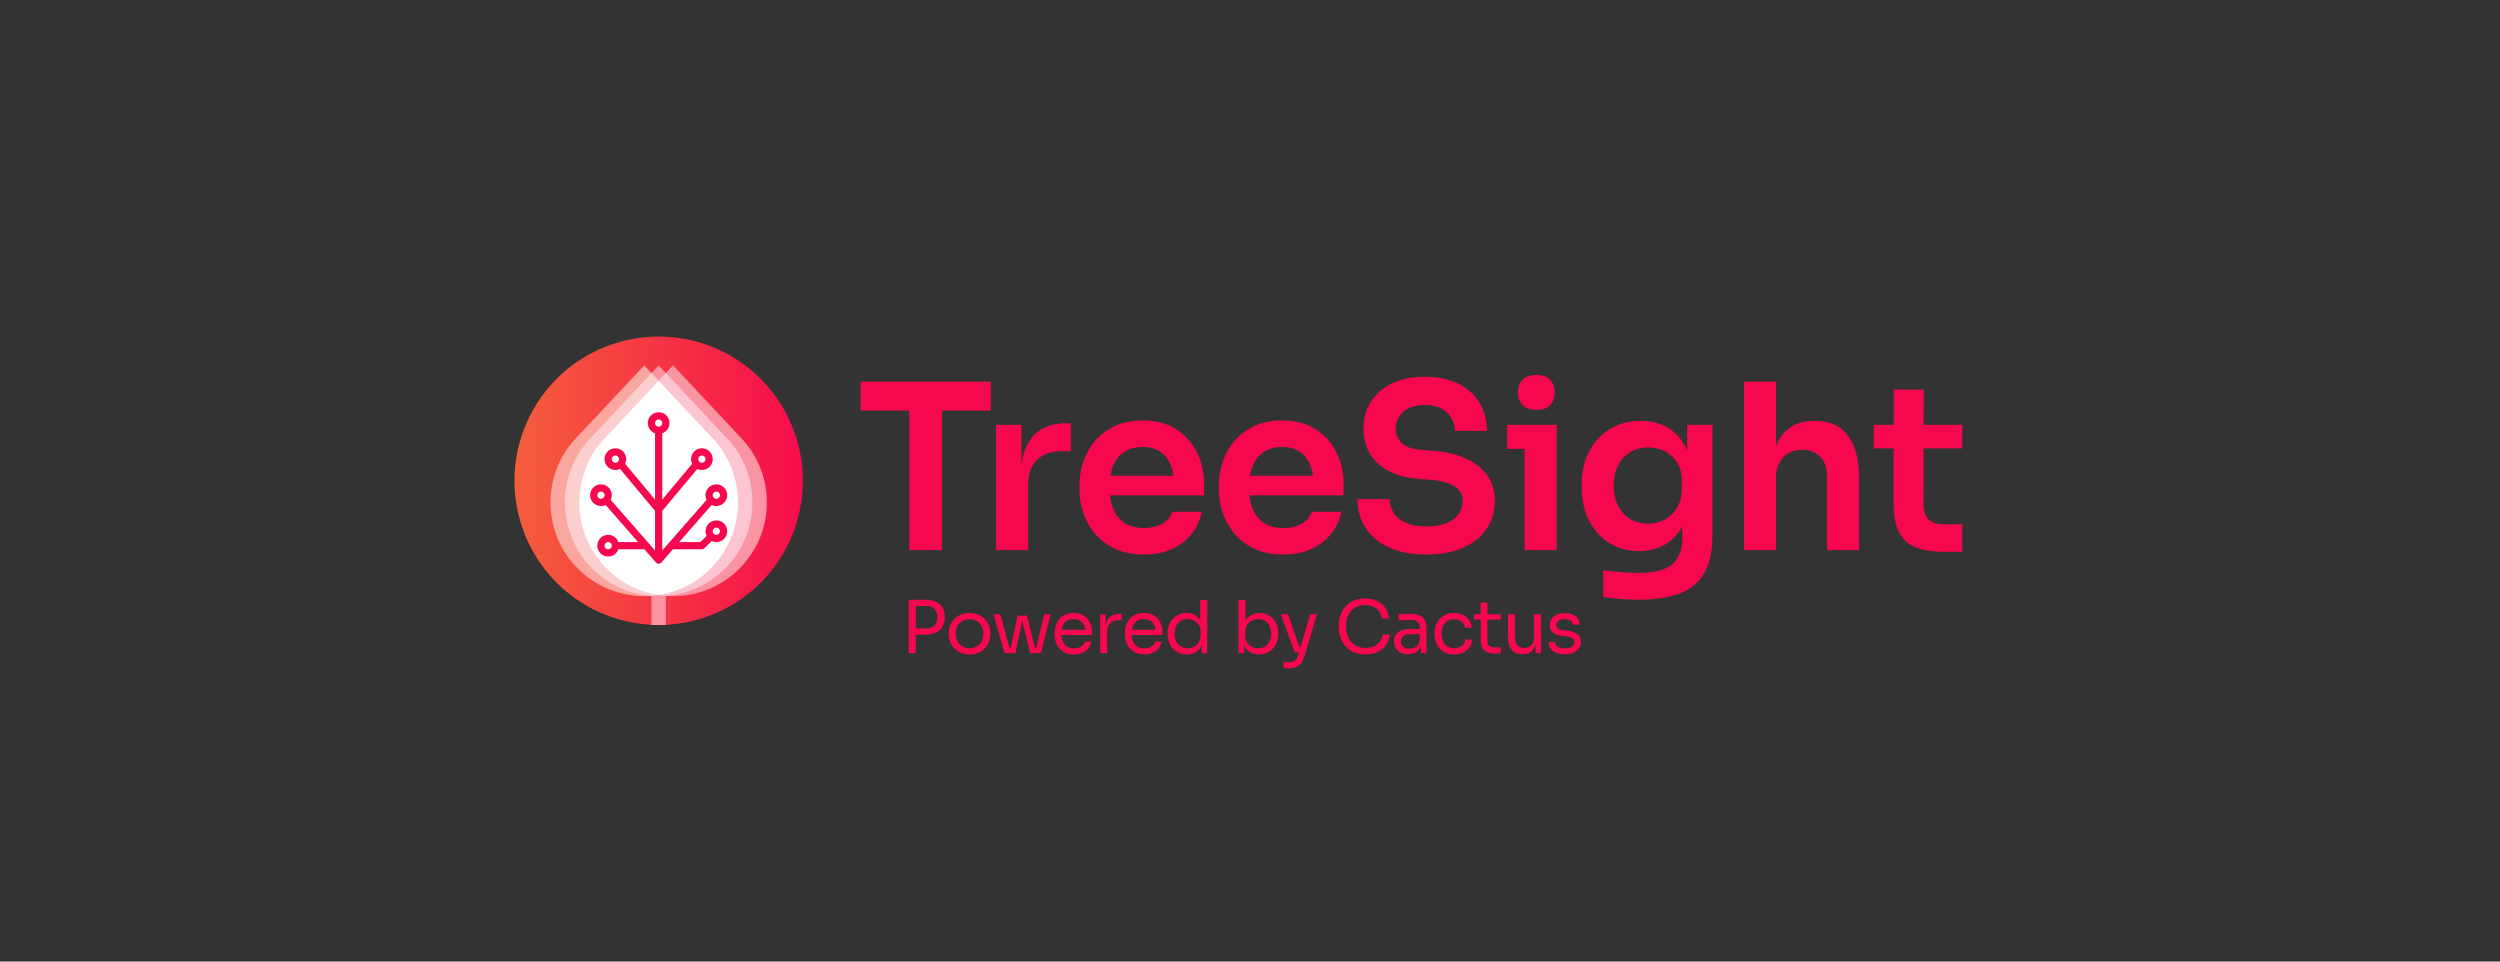 <svg xmlns="http://www.w3.org/2000/svg" width="416" height="160" viewBox="0 0 416 160"><rect x="0" y="0" width="416" height="160" fill="#333333" stroke="none"/><defs><linearGradient x1="100%" y1="50%" x2="0%" y2="50%" id="qsatc9pzqa"><stop stop-color="#F7074D" offset="0%"></stop><stop stop-color="#F4633A" offset="100%"></stop></linearGradient></defs><g fill="none" fill-rule="evenodd"><path d="M0 0h416v160H0z"></path><path d="M76 40h264v80H76z"></path><g fill="#F7074D" fill-rule="nonzero"><path d="M151.302 91.546v-24h5.453v24h-5.453zM143.2 68.314v-4.8h21.658v4.8H143.2zM165.746 91.546V70.694h4.224v8.832h-.116c0-2.982.64-5.244 1.92-6.787 1.28-1.542 3.162-2.313 5.645-2.313h.768v4.646h-1.459c-1.805 0-3.197.483-4.176 1.45-.98.966-1.469 2.358-1.469 4.176v10.848h-5.337zM190.336 92.275c-1.792 0-3.36-.307-4.704-.921-1.344-.615-2.458-1.437-3.34-2.468a10.723 10.723 0 0 1-1.998-3.465 11.833 11.833 0 0 1-.672-3.936v-.73c0-1.382.224-2.717.672-4.003a10.57 10.57 0 0 1 1.988-3.456c.876-1.018 1.97-1.827 3.283-2.429 1.312-.601 2.825-.902 4.54-.902 2.253 0 4.138.496 5.655 1.488 1.517.992 2.662 2.285 3.437 3.878.774 1.594 1.161 3.312 1.161 5.155v1.94h-18.47v-3.264h15.11l-1.632 1.593c0-1.331-.195-2.47-.585-3.417-.39-.948-.973-1.677-1.747-2.19-.775-.511-1.75-.767-2.928-.767-1.19 0-2.196.272-3.015.816-.819.544-1.437 1.318-1.853 2.323-.416 1.005-.624 2.211-.624 3.62 0 1.318.202 2.482.605 3.494.403 1.01 1.027 1.801 1.872 2.37.845.57 1.927.855 3.245.855 1.293 0 2.349-.262 3.168-.787.82-.525 1.344-1.165 1.574-1.92h4.916c-.295 1.42-.88 2.669-1.757 3.744-.877 1.075-1.984 1.907-3.322 2.496-1.337.589-2.864.883-4.579.883zM213.544 92.275c-1.792 0-3.36-.307-4.704-.921-1.344-.615-2.458-1.437-3.34-2.468a10.723 10.723 0 0 1-1.998-3.465 11.833 11.833 0 0 1-.672-3.936v-.73c0-1.382.224-2.717.672-4.003a10.57 10.57 0 0 1 1.988-3.456c.876-1.018 1.97-1.827 3.283-2.429 1.312-.601 2.825-.902 4.54-.902 2.253 0 4.138.496 5.655 1.488 1.517.992 2.662 2.285 3.437 3.878.774 1.594 1.161 3.312 1.161 5.155v1.94h-18.47v-3.264h15.11l-1.632 1.593c0-1.331-.195-2.47-.585-3.417-.39-.948-.973-1.677-1.747-2.19-.775-.511-1.75-.767-2.928-.767-1.19 0-2.196.272-3.015.816-.819.544-1.437 1.318-1.853 2.323-.416 1.005-.624 2.211-.624 3.62 0 1.318.202 2.482.605 3.494.403 1.01 1.027 1.801 1.872 2.37.845.57 1.927.855 3.245.855 1.293 0 2.349-.262 3.168-.787.82-.525 1.344-1.165 1.574-1.92h4.916c-.295 1.42-.88 2.669-1.757 3.744-.877 1.075-1.984 1.907-3.322 2.496-1.337.589-2.864.883-4.579.883zM237.386 92.275c-2.47 0-4.56-.397-6.27-1.19-1.708-.794-3.007-1.885-3.897-3.274-.89-1.389-1.334-2.973-1.334-4.752h5.337c0 .755.205 1.482.615 2.18.41.697 1.065 1.263 1.968 1.699.902.435 2.096.652 3.58.652 1.345 0 2.461-.188 3.351-.566.89-.378 1.555-.883 1.997-1.517a3.656 3.656 0 0 0 .662-2.14c0-.986-.422-1.78-1.267-2.381-.845-.602-2.157-.98-3.936-1.133l-2.458-.211c-2.688-.23-4.832-1.07-6.432-2.516-1.6-1.446-2.4-3.36-2.4-5.74 0-1.78.423-3.316 1.268-4.608.844-1.293 2.028-2.295 3.552-3.005 1.523-.71 3.308-1.066 5.356-1.066 2.125 0 3.959.371 5.501 1.114 1.543.742 2.733 1.785 3.571 3.13.839 1.343 1.258 2.924 1.258 4.742h-5.338a4.26 4.26 0 0 0-.547-2.112c-.365-.653-.915-1.181-1.651-1.584s-1.667-.605-2.794-.605c-1.075 0-1.97.182-2.688.547-.716.365-1.254.851-1.612 1.46a3.844 3.844 0 0 0-.538 1.987c0 .87.32 1.632.96 2.284.64.653 1.651 1.037 3.034 1.152l2.457.212c2.01.166 3.767.595 5.27 1.286 1.505.691 2.676 1.622 3.514 2.794.839 1.17 1.258 2.588 1.258 4.252 0 1.767-.464 3.322-1.392 4.666-.928 1.344-2.24 2.387-3.936 3.13-1.696.742-3.703 1.113-6.02 1.113zM253.7 91.546V70.694h5.338v20.852h-5.337zm-2.918-16.858v-3.994h8.256v3.994h-8.256zm4.868-6.49c-1.044 0-1.815-.272-2.314-.816-.5-.544-.749-1.238-.749-2.083 0-.845.25-1.539.751-2.083.501-.544 1.268-.816 2.302-.816 1.05 0 1.82.272 2.314.816.492.544.739 1.238.739 2.083 0 .845-.247 1.54-.74 2.083-.492.544-1.26.816-2.303.816zM272.704 99.782c-.998 0-2.016-.038-3.053-.115a41.561 41.561 0 0 1-2.88-.307v-4.474c.909.116 1.891.218 2.947.308s2.039.134 2.948.134c1.728 0 3.123-.208 4.185-.624 1.063-.416 1.84-1.062 2.333-1.94.493-.876.74-2 .74-3.369v-4.109l1.151-2.61c-.064 1.932-.454 3.57-1.171 4.914-.717 1.344-1.69 2.365-2.918 3.063-1.23.697-2.65 1.046-4.263 1.046-1.433 0-2.736-.265-3.907-.797a8.715 8.715 0 0 1-3.005-2.227c-.832-.953-1.475-2.067-1.93-3.34-.454-1.274-.681-2.64-.681-4.1v-.806c0-1.472.237-2.842.71-4.109a9.945 9.945 0 0 1 2.016-3.312 9.08 9.08 0 0 1 3.11-2.189c1.204-.518 2.535-.777 3.994-.777 1.703 0 3.188.37 4.455 1.113s2.262 1.821 2.985 3.235c.724 1.415 1.117 3.14 1.181 5.175l-.921.153v-9.024h4.224v18.394c0 2.534-.432 4.586-1.296 6.154-.864 1.568-2.199 2.716-4.004 3.446-1.804.73-4.121 1.094-6.95 1.094zm1.536-12.652c1.037 0 1.978-.23 2.822-.692a5.189 5.189 0 0 0 2.026-1.996c.506-.87.758-1.914.758-3.13v-1.344c0-1.19-.262-2.195-.787-3.014a5.131 5.131 0 0 0-2.054-1.863 6.053 6.053 0 0 0-2.746-.633c-1.126 0-2.121.262-2.985.787-.864.525-1.536 1.264-2.016 2.217-.48.954-.72 2.077-.72 3.37 0 1.293.243 2.413.73 3.36.486.947 1.158 1.674 2.015 2.18.858.505 1.843.758 2.957.758zM290.19 91.546V63.514h5.338v16.358h-.922c0-2.086.266-3.862.797-5.328.531-1.466 1.331-2.582 2.4-3.35 1.069-.768 2.416-1.152 4.042-1.152h.23c2.381 0 4.189.822 5.424 2.467 1.235 1.645 1.853 4.029 1.853 7.152v11.885h-5.338V79.142c0-1.318-.38-2.364-1.142-3.139-.762-.774-1.757-1.161-2.986-1.161-1.305 0-2.358.428-3.158 1.286-.8.858-1.2 1.984-1.2 3.38v12.038h-5.338zM323.517 91.814c-1.92 0-3.501-.25-4.743-.748-1.241-.5-2.166-1.341-2.774-2.525-.608-1.184-.912-2.787-.912-4.81l.02-18.912h4.991l-.019 19.239c0 1.024.275 1.81.826 2.361.55.55 1.337.826 2.361.826h3.264v4.57h-3.014zm-11.731-17.203v-3.917h14.745v3.917h-14.745z"></path><g><path d="M152.144 105.606v-1.041h1.974c.42 0 .767-.083 1.041-.249.275-.165.483-.39.624-.672.141-.282.212-.597.212-.944 0-.355-.07-.674-.212-.957a1.575 1.575 0 0 0-.624-.666c-.274-.161-.621-.242-1.04-.242h-1.975v-1.041h1.756c.727 0 1.334.115 1.823.345.488.23.857.555 1.107.975.25.42.376.916.376 1.489v.194c0 .565-.125 1.06-.376 1.483-.25.424-.62.75-1.107.98-.489.23-1.096.346-1.823.346h-1.756zm-.944 3.075v-8.887h1.187v8.887H151.2zM161.335 108.9c-.565 0-1.062-.097-1.49-.291a3.268 3.268 0 0 1-1.75-1.84c-.149-.396-.223-.8-.223-1.212v-.218a3.37 3.37 0 0 1 .908-2.294 3.312 3.312 0 0 1 1.09-.763c.428-.19.916-.285 1.465-.285s1.037.095 1.465.285a3.287 3.287 0 0 1 1.768 1.84c.153.4.23.806.23 1.217v.218c0 .412-.075.816-.224 1.211a3.268 3.268 0 0 1-1.75 1.84c-.428.195-.924.291-1.49.291zm0-1.042c.484 0 .898-.107 1.241-.32.343-.215.605-.503.787-.867.182-.363.272-.77.272-1.223 0-.46-.092-.871-.278-1.235a2.117 2.117 0 0 0-.793-.86c-.343-.21-.753-.314-1.23-.314-.467 0-.875.105-1.222.315-.347.21-.614.496-.8.86a2.675 2.675 0 0 0-.278 1.234c0 .452.091.86.273 1.223.181.364.444.652.787.866.343.214.757.321 1.24.321zM168.007 108.681l1.307-6.248h1.575l1.525 6.248h-.993l-1.525-6.223h.387l-1.32 6.223h-.956zm-.594 0v-.92h1.344v.92h-1.344zm-.266 0-1.828-6.466h1.114l1.78 6.466h-1.066zm4.516 0v-.92h1.345v.92h-1.345zm.545 0 1.55-6.466h1.054l-1.587 6.466h-1.017zM178.71 108.9c-.564 0-1.053-.097-1.464-.291a2.806 2.806 0 0 1-1.005-.77 3.238 3.238 0 0 1-.576-1.07 3.992 3.992 0 0 1-.187-1.212v-.218c0-.42.062-.827.187-1.223.125-.395.317-.752.576-1.071.258-.319.587-.573.986-.763.4-.19.87-.285 1.411-.285.702 0 1.281.152 1.738.455.456.302.795.692 1.017 1.168.222.476.333.985.333 1.526v.52h-5.74v-.871h4.892l-.266.472c0-.46-.073-.858-.218-1.193a1.707 1.707 0 0 0-.654-.78c-.29-.187-.658-.28-1.102-.28-.46 0-.842.106-1.144.315-.303.21-.529.497-.678.86-.15.363-.224.783-.224 1.26 0 .46.074.873.224 1.24.149.368.381.658.696.872.315.214.714.321 1.199.321.508 0 .922-.113 1.24-.339.32-.226.511-.488.576-.787h1.09a2.565 2.565 0 0 1-.533 1.15 2.57 2.57 0 0 1-1.005.74c-.404.169-.86.253-1.368.253zM183.07 108.681v-6.466h.92v2.664h-.048c0-.944.207-1.636.623-2.076.416-.44 1.04-.66 1.87-.66h.219v1.041h-.412c-.646 0-1.142.172-1.49.515-.346.343-.52.837-.52 1.483v3.5h-1.162zM190.408 108.9c-.566 0-1.054-.097-1.466-.291a2.806 2.806 0 0 1-1.005-.77 3.238 3.238 0 0 1-.575-1.07 3.992 3.992 0 0 1-.187-1.212v-.218c0-.42.062-.827.187-1.223.125-.395.317-.752.575-1.071.259-.319.588-.573.987-.763.4-.19.87-.285 1.41-.285.703 0 1.282.152 1.738.455.457.302.796.692 1.018 1.168.222.476.333.985.333 1.526v.52h-5.74v-.871h4.892l-.266.472c0-.46-.073-.858-.218-1.193a1.707 1.707 0 0 0-.654-.78c-.29-.187-.658-.28-1.102-.28-.46 0-.842.106-1.144.315-.303.21-.53.497-.678.86-.15.363-.224.783-.224 1.26 0 .46.074.873.224 1.24.149.368.38.658.696.872.315.214.714.321 1.199.321.508 0 .922-.113 1.24-.339.32-.226.511-.488.576-.787h1.09a2.565 2.565 0 0 1-.533 1.15 2.57 2.57 0 0 1-1.005.74c-.404.169-.86.253-1.368.253zM197.467 108.9c-.46 0-.884-.085-1.272-.255a3.032 3.032 0 0 1-1.01-.714 3.302 3.302 0 0 1-.667-1.066 3.568 3.568 0 0 1-.236-1.308v-.218c0-.46.077-.892.23-1.295.154-.404.37-.759.648-1.066.279-.306.61-.547.993-.72.383-.174.81-.26 1.277-.26.493 0 .94.102 1.345.308.403.206.734.527.992.963.259.436.404 1 .436 1.695l-.484-.775v-4.347h1.162v8.84h-.92v-2.87h.34c-.033.734-.186 1.33-.46 1.786-.275.456-.62.787-1.036.993a2.974 2.974 0 0 1-1.338.308zm.157-1.018c.396 0 .755-.089 1.078-.266.323-.178.581-.434.775-.769.194-.335.29-.729.29-1.18v-.558c0-.444-.098-.821-.296-1.132a1.974 1.974 0 0 0-.787-.714 2.339 2.339 0 0 0-1.072-.248c-.428 0-.805.1-1.132.302a2.047 2.047 0 0 0-.763.848c-.182.363-.272.791-.272 1.283 0 .493.093.923.278 1.29.186.367.444.65.775.848.331.197.706.296 1.126.296zM209.508 108.9a2.85 2.85 0 0 1-1.423-.352 2.514 2.514 0 0 1-.987-1.023c-.242-.448-.375-.987-.4-1.616h.316v2.772h-.92v-8.839h1.162v4.299l-.412.884c.032-.703.174-1.276.424-1.72.25-.444.579-.773.987-.987a2.86 2.86 0 0 1 1.35-.32c.46 0 .88.086 1.26.26.378.173.705.412.98.714.274.303.484.654.63 1.054.145.4.217.83.217 1.29v.217c0 .46-.074.892-.224 1.296-.149.403-.365.76-.647 1.071-.283.311-.62.555-1.011.733a3.115 3.115 0 0 1-1.302.266zm-.133-1.018c.436 0 .815-.105 1.138-.315.323-.21.573-.498.75-.865.178-.368.267-.793.267-1.278 0-.484-.09-.908-.272-1.271a2.02 2.02 0 0 0-.757-.842 2.112 2.112 0 0 0-1.126-.296c-.388 0-.747.086-1.078.26a1.997 1.997 0 0 0-.793.75c-.198.328-.297.721-.297 1.181v.557c0 .444.101.824.303 1.138.202.315.468.557.8.727.33.17.685.254 1.065.254zM213.576 111.2v-1.041h.933c.274 0 .506-.035.696-.103a1.03 1.03 0 0 0 .472-.345c.125-.162.228-.376.309-.642l2.034-6.854h1.138l-2.155 7.157c-.13.427-.31.777-.545 1.047a2.07 2.07 0 0 1-.853.593 3.332 3.332 0 0 1-1.169.188h-.86zm1.974-2.664v-.969h1.405v.97h-1.405zm-.121 0-2.313-6.32h1.187l2.216 6.32h-1.09zM227.213 108.9c-.807 0-1.495-.142-2.064-.424a3.863 3.863 0 0 1-1.375-1.102 4.612 4.612 0 0 1-.762-1.471 5.237 5.237 0 0 1-.243-1.532v-.267c0-.532.083-1.065.249-1.598a4.415 4.415 0 0 1 .768-1.453 3.79 3.79 0 0 1 1.357-1.053c.557-.267 1.223-.4 1.998-.4.79 0 1.469.137 2.034.412a3.341 3.341 0 0 1 1.344 1.15c.33.492.533 1.074.605 1.744h-1.21c-.065-.5-.227-.915-.485-1.241a2.374 2.374 0 0 0-.975-.733 3.417 3.417 0 0 0-1.313-.242c-.525 0-.985.09-1.38.272a2.677 2.677 0 0 0-.988.763c-.262.327-.46.704-.593 1.132-.133.428-.2.892-.2 1.393 0 .476.067.928.2 1.356.133.428.335.807.605 1.138.27.331.608.591 1.012.781.403.19.875.285 1.416.285.759 0 1.397-.19 1.913-.57.517-.379.832-.928.945-1.646h1.21a3.948 3.948 0 0 1-.61 1.659c-.328.5-.78.9-1.357 1.198-.577.299-1.277.448-2.1.448zM236.44 108.681v-1.937h-.194v-2.24c0-.444-.115-.779-.345-1.005-.23-.226-.567-.34-1.011-.34-.25 0-.509.005-.775.013l-.763.024c-.242.008-.452.02-.63.037v-1.018c.178-.016.366-.03.564-.042.197-.012.401-.02.611-.024.21-.004.412-.006.606-.006.661 0 1.202.079 1.622.236.42.157.73.414.932.769.202.355.303.835.303 1.44v4.093h-.92zm-2.12.17c-.483 0-.901-.083-1.252-.248a1.834 1.834 0 0 1-.812-.72c-.19-.316-.284-.695-.284-1.139 0-.46.103-.844.309-1.15.205-.307.506-.54.902-.697.395-.157.872-.236 1.429-.236h1.755v.872h-1.804c-.468 0-.827.113-1.078.34-.25.225-.375.516-.375.871s.125.642.375.86c.25.218.61.327 1.078.327.275 0 .537-.05.787-.152.25-.1.458-.27.624-.508.165-.238.256-.567.272-.987l.315.46c-.04.46-.151.846-.333 1.156a1.79 1.79 0 0 1-.75.709c-.32.161-.705.242-1.157.242zM241.961 108.9c-.557 0-1.039-.097-1.447-.291a2.872 2.872 0 0 1-1.01-.781 3.442 3.442 0 0 1-.6-1.084 3.699 3.699 0 0 1-.2-1.187v-.218c0-.411.067-.815.2-1.21.133-.396.335-.753.605-1.072.27-.319.608-.575 1.012-.769.403-.194.875-.29 1.416-.29.541 0 1.027.1 1.46.302a2.61 2.61 0 0 1 1.04.854c.263.367.41.801.443 1.302h-1.114a1.583 1.583 0 0 0-.557-1.012c-.315-.27-.739-.405-1.272-.405-.46 0-.843.105-1.15.315-.307.21-.537.496-.69.86-.154.363-.23.774-.23 1.234 0 .444.076.85.23 1.217.153.368.385.658.696.872.31.214.7.321 1.168.321.364 0 .679-.065.945-.194.266-.129.48-.302.642-.52.161-.218.258-.465.29-.739h1.114c-.024.509-.171.949-.442 1.32-.27.371-.625.66-1.065.866-.44.205-.935.308-1.484.308zM248.742 108.754c-.484 0-.902-.069-1.253-.206a1.563 1.563 0 0 1-.811-.708c-.19-.335-.285-.79-.285-1.362v-6.224h1.114v6.369c0 .347.095.615.285.805.19.19.458.285.805.285h1.138v1.041h-.993zm-3.463-5.667v-.872h4.456v.872h-4.456zM253.32 108.875c-.768 0-1.357-.25-1.769-.75-.411-.501-.617-1.224-.617-2.168v-3.754h1.162v3.984c0 .509.138.906.412 1.193.274.286.646.43 1.114.43.484 0 .88-.156 1.187-.467.306-.31.46-.736.46-1.277v-3.863h1.162v6.478h-.92v-2.772h.145c0 .637-.085 1.176-.254 1.616-.17.44-.422.775-.757 1.005-.335.23-.76.345-1.277.345h-.049zM260.368 108.875c-.848 0-1.504-.181-1.968-.545-.464-.363-.704-.86-.72-1.49h1.09c.016.251.143.487.38.71.239.221.645.332 1.218.332.516 0 .912-.103 1.186-.309.275-.205.412-.458.412-.756 0-.267-.1-.475-.303-.624-.201-.15-.528-.248-.98-.297l-.703-.072c-.613-.065-1.114-.248-1.501-.551-.388-.303-.581-.729-.581-1.278 0-.411.105-.764.314-1.06.21-.294.501-.52.872-.677.372-.158.8-.236 1.284-.236.726 0 1.316.161 1.768.484.452.323.686.803.702 1.441h-1.09c-.008-.258-.127-.478-.357-.66-.23-.182-.571-.272-1.023-.272-.452 0-.795.092-1.03.278a.86.86 0 0 0-.35.702c0 .243.082.436.248.582.165.145.438.238.817.278l.702.073c.695.072 1.252.264 1.671.575.42.31.63.749.63 1.314 0 .403-.115.76-.345 1.071-.23.311-.547.553-.95.727-.404.173-.868.26-1.393.26z"></path></g></g><path d="M15.401 1.6C3.031 6.35-3.149 20.227 1.601 32.6c4.748 12.37 18.626 18.55 30.998 13.8 12.37-4.748 18.55-18.626 13.801-30.997C41.651 3.03 27.773-3.148 15.401 1.6z" fill="url(#qsatc9pzqa)" fill-rule="nonzero" transform="translate(85.6 56)"></path><path fill="#FA94A2" d="M108.4 98h2.4v6h-2.4z"></path><path d="m112 60.8 11.03 11.766c6.093 6.092 6.093 15.97 0 22.062-6.091 6.092-15.969 6.092-22.06 0-5.992-5.991-6.091-15.642-.3-21.754l.3-.308L112 60.8z" fill="#FA94A2"></path><path d="m107.2 60.8 11.03 11.766c6.093 6.092 6.093 15.97 0 22.062-6.091 6.092-15.969 6.092-22.06 0-5.992-5.991-6.091-15.642-.3-21.754l.3-.308L107.2 60.8z" fill="#F9A79E"></path><path d="m109.6 60.8 11.03 11.766c6.093 6.092 6.093 15.97 0 22.062-6.091 6.092-15.969 6.092-22.06 0-5.992-5.991-6.091-15.642-.3-21.754l.3-.308L109.6 60.8z" fill="#FA94A2"></path><path d="m108.4 62.08 9.83 10.486c6.093 6.092 6.093 15.97 0 22.062a15.539 15.539 0 0 1-9.83 4.523 15.538 15.538 0 0 1-9.83-4.523c-5.992-5.991-6.091-15.642-.3-21.754l.3-.308 9.83-10.486z" fill="#FCCFCF"></path><path d="m110.8 62.08 9.83 10.486c6.093 6.092 6.093 15.97 0 22.062a15.539 15.539 0 0 1-9.83 4.523 15.538 15.538 0 0 1-9.83-4.523c-5.992-5.991-6.091-15.642-.3-21.754l.3-.308 9.83-10.486z" fill="#FCC5D1"></path><path d="m109.6 63.361 8.63 9.205c6.093 6.092 6.093 15.97 0 22.062a15.53 15.53 0 0 1-8.63 4.384 15.528 15.528 0 0 1-8.63-4.384c-5.992-5.991-6.091-15.642-.3-21.754l.3-.308 8.63-9.205z" fill="#FFF"></path><path d="M109.6 68.6a1.8 1.8 0 0 1 .6 3.497l-.001 11.045 4.94-5.926.037-.038a1.8 1.8 0 1 1 .85.848l-5.827 6.991v6.585l7.35-8.397.027-.027a1.8 1.8 0 1 1 .85.848l-5.403 6.173 3.528.001 1.024-1.025a1.8 1.8 0 1 1 .85.85l-1.2 1.2a.6.6 0 0 1-.366.172l-.059.003H112l-.026-.003-1.922 2.198-.01.011-.03.03.028-.03-.049.048-.01.01.007-.008-.021.019a.602.602 0 0 1-.177.094l-.007.003-.019.005a.597.597 0 0 1-.12.021l-.021.002h-.023l-.06-.003h.011-.01a.6.6 0 0 1-.33-.141l-.019-.016-.034-.035-.01-.01-1.922-2.196-.026.001-4.303.001a1.8 1.8 0 1 1 0-1.201h3.28l-5.403-6.174c-.192.091-.404.15-.626.168L100 84.2a1.8 1.8 0 1 1 1.625-1.024l.027.029 7.347 8.397v-6.586l-5.825-6.99a1.8 1.8 0 1 1 .85-.85l.037.04 4.938 5.926V72.097a1.8 1.8 0 0 1 .601-3.497zm-8.4 21.6a.6.6 0 1 0 .592.697l.008-.097c0 .004 0 .002 0 0a.601.601 0 0 0-.6-.6zm18-2.4a.6.6 0 1 0 0 1.2.6.6 0 0 0 0-1.2zm0-6a.6.6 0 1 0 0 1.2.6.6 0 0 0 0-1.2zm-19.2 0a.6.6 0 1 0 0 1.2.6.6 0 0 0 0-1.2zm2.4-6a.6.6 0 1 0 0 1.2.6.6 0 0 0 0-1.2zm14.4 0a.6.6 0 1 0 0 1.2.6.6 0 0 0 0-1.2zm-7.2-6a.6.6 0 1 0 0 1.2.6.6 0 0 0 0-1.2z" fill="#F7074D" fill-rule="nonzero"></path></g></svg>